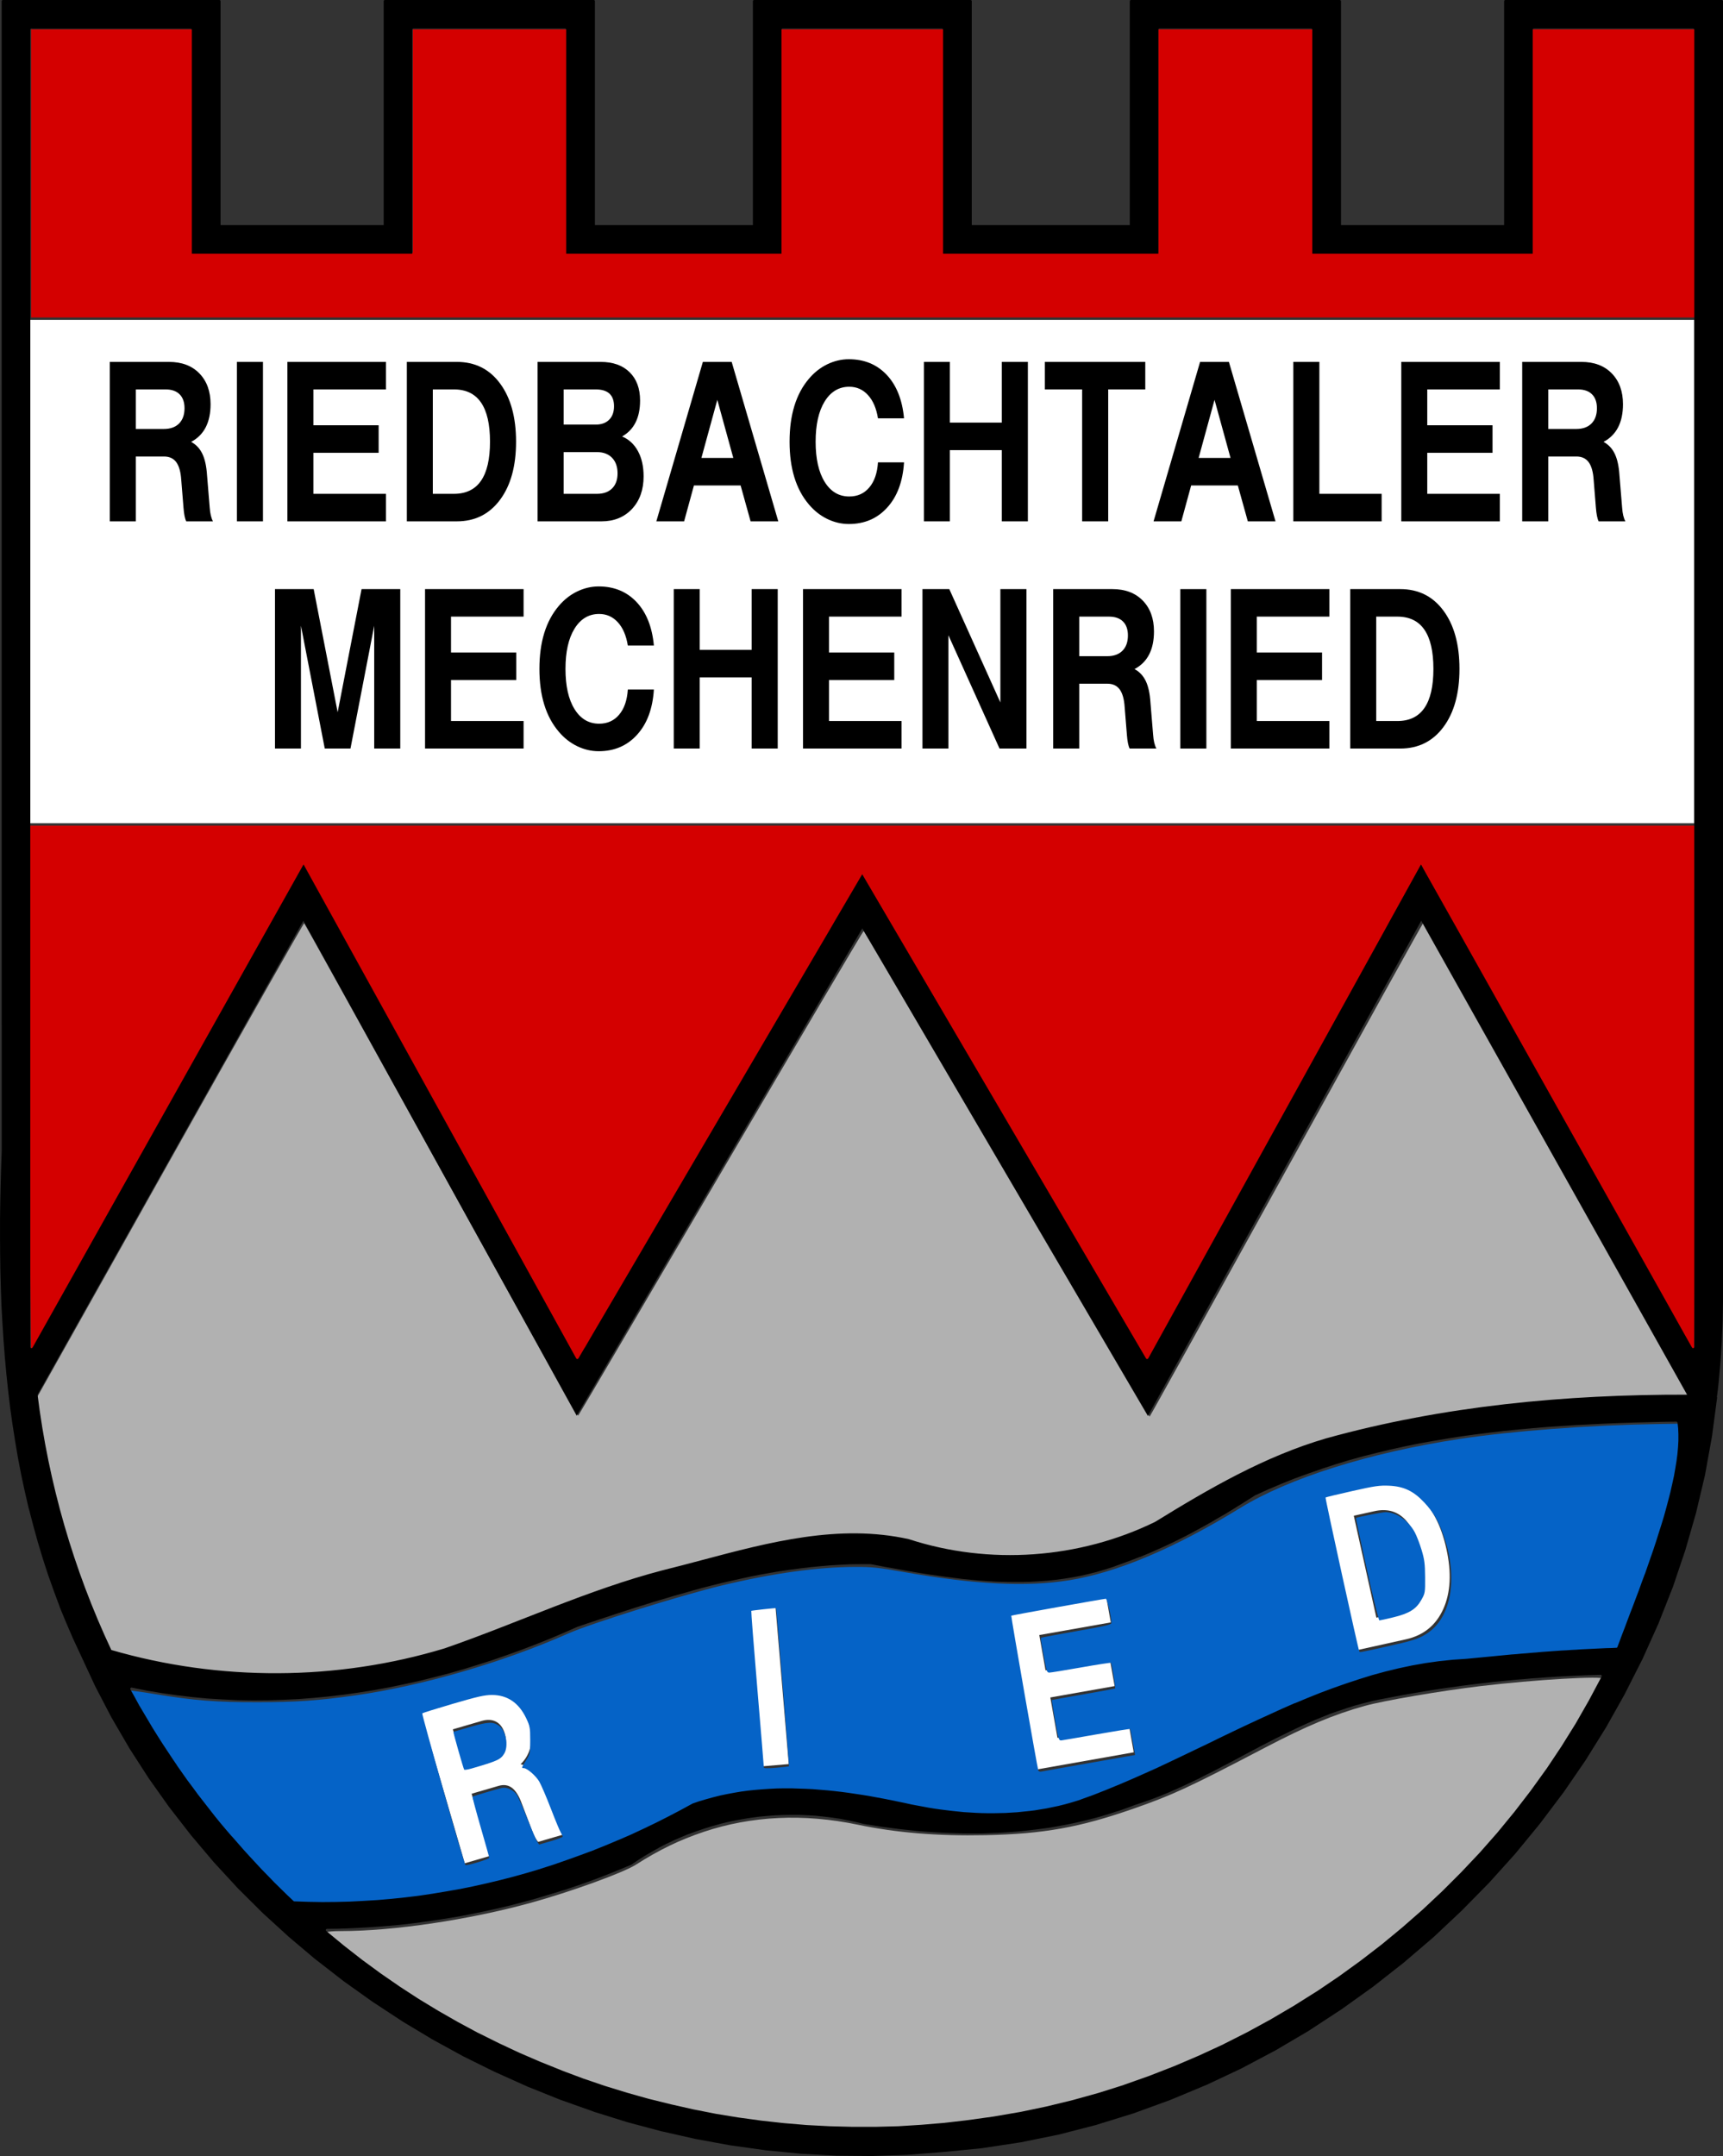 <svg xmlns:xcs="https://www.xtool.com/pages/software" xmlns:dc="http://purl.org/dc/elements/1.1/" xmlns:cc="http://creativecommons.org/ns#" xmlns:rdf="http://www.w3.org/1999/02/22-rdf-syntax-ns#" xmlns:svg="http://www.w3.org/2000/svg" xmlns="http://www.w3.org/2000/svg" xmlns:sodipodi="http://sodipodi.sourceforge.net/DTD/sodipodi-0.dtd" xmlns:inkscape="http://www.inkscape.org/namespaces/inkscape" preserveAspectRatio="xMinYMin meet" width="144.06mm" height="180.25mm" viewBox="181.2 25.66 144.06 180.25" xcs:version="2.6.38" id="svg25782" sodipodi:docname="Wappen_Riedbachtaler_fill_V2.svg" inkscape:version="0.92.3 (2405546, 2018-03-11)" inkscape:export-filename="Z:\MVM\Wappen\Butsch\Wappen_Riedbachtaler_fill_V2.png" inkscape:export-xdpi="600.0014" inkscape:export-ydpi="600.0014"><rect x="181.2" y="25.66" width="144.06" height="180.25" fill="#333333" stroke="none"/><defs id="defs25786"></defs><style id="style25718"></style><g style="fill:#ffffff;stroke:none;fill-opacity:1" transform="matrix(0.719,0,0,0.719,331.753,109.485)" data-view-type="laser" id="g25756-4"><path style="fill:#ffffff;fill-rule:nonzero;stroke:none;fill-opacity:1" inkscape:connector-curvature="0" data-view-type="laser" d="m -156.732,84.496 1.287,4.416 3.12,-0.91 q 1.094,-0.319 1.523,-1.1 0.435,-0.794 0.116,-1.888 -0.294,-1.008 -1.001,-1.396 -0.707,-0.388 -1.724,-0.091 z m 1.384,15.575 -5.189,-17.799 6.605,-1.925 q 2.15,-0.627 3.774,0.296 1.623,0.923 2.25,3.073 0.89,3.053 -0.944,4.837 0.967,0.208 1.649,0.977 0.68,0.76 1.212,2.23 l 1.35,3.523 q 0.355,0.969 0.813,1.43 l -2.986,0.87 q -0.347,-0.368 -0.755,-1.447 l -1.151,-3.019 q -0.475,-1.309 -1.133,-1.815 -0.655,-0.496 -1.558,-0.233 l -3.139,0.915 2.11,7.239 z" id="path25730-4" inkscape:transform-center-x="-3.4734362" inkscape:transform-center-y="-1.1420463"></path><path style="fill:#ffffff;fill-rule:nonzero;stroke:none;fill-opacity:1" inkscape:connector-curvature="0" data-view-type="laser" d="m -120.689,88.791 -1.557,-18.475 3.019,-0.254 1.557,18.475 z" id="path25732-6"></path><path style="fill:#ffffff;fill-rule:nonzero;stroke:none;fill-opacity:1" inkscape:connector-curvature="0" data-view-type="laser" d="m -88.837,89.165 -3.23,-18.257 11.285,-1.996 0.557,3.151 -8.311,1.47 0.726,4.106 7.474,-1.322 0.557,3.151 -7.474,1.322 0.831,4.697 8.311,-1.47 0.557,3.151 z" id="path25734-0"></path><path style="fill:#ffffff;fill-rule:nonzero;stroke:none;fill-opacity:1" inkscape:connector-curvature="0" data-view-type="laser" d="m -51.594,75.29 -4.011,-18.101 5.672,-1.257 q 3.105,-0.688 5.454,1.362 2.359,2.048 3.281,6.207 0.919,4.149 -0.356,6.993 -1.273,2.853 -4.368,3.539 z m 2.256,-3.778 2.402,-0.532 q 4.091,-0.907 2.78,-6.823 -1.315,-5.936 -5.406,-5.029 l -2.402,0.532 z" id="path25736-6"></path></g><g inkscape:groupmode="layer" id="layer3" inkscape:label="weiss_hinten" style="display:inline"><rect style="fill:#ffffff;fill-opacity:1;stroke:none;stroke-width:0.419;stroke-opacity:1" id="rect25875" width="139.133" height="42.082" x="183.726" y="52.402"></rect></g><g inkscape:groupmode="layer" id="layer2" inkscape:label="blau" style="display:inline"><path style="fill:#0563c7;fill-opacity:1;stroke:none;stroke-width:0.402;stroke-opacity:1" d="m 94.11,600.925 c -1.56,-0.17 -2.133,-0.65 -8.235,-6.898 -14.928,-15.286 -26.895,-30.486 -37.388,-47.488 -3.813,-6.178 -7.587,-12.913 -7.362,-13.138 0.107,-0.107 3.593,0.368 7.746,1.057 12.207,2.024 19.36,2.591 32.455,2.571 12.056,-0.018 19.38,-0.53 30.729,-2.151 21.205,-3.027 46.651,-10.425 67.315,-19.57 7.092,-3.139 35.648,-12.059 48.392,-15.117 16.119,-3.868 30.255,-5.831 42.094,-5.846 5.425,-0.007 7.255,0.184 15.264,1.596 22.438,3.956 38.668,4.771 52.132,2.62 15.182,-2.426 33.328,-10.088 54.059,-22.824 15.371,-9.443 40.612,-17.395 69.006,-21.739 16.507,-2.526 40.917,-4.38 62.256,-4.729 l 7.426,-0.122 0.366,1.994 c 0.444,2.42 -0.222,9.897 -1.392,15.641 -1.988,9.754 -6.049,22.619 -12.656,40.088 -2.114,5.589 -4.151,10.976 -4.526,11.97 l -0.683,1.808 -5.21,0.281 c -11.406,0.615 -19.448,1.2 -32.123,2.337 -7.291,0.654 -14.521,1.298 -16.067,1.431 -8.524,0.735 -20.101,3.308 -30.528,6.785 -12.507,4.17 -21.117,7.879 -46.194,19.902 -28.491,13.659 -38.481,17.681 -49.344,19.865 -13.827,2.78 -27.059,2.334 -46.358,-1.561 -27.601,-5.571 -43.532,-5.938 -60.727,-1.397 -3.72,0.982 -6.045,1.965 -12.251,5.178 -28.91,14.968 -58.616,23.795 -89.952,26.727 -6.423,0.601 -25.016,1.081 -28.241,0.729 z m 60.27,-14.839 c -0.029,-0.2 -1.267,-4.578 -2.752,-9.729 -1.485,-5.151 -2.624,-9.441 -2.531,-9.534 0.177,-0.177 7.355,-2.312 9.249,-2.751 1.49,-0.345 3.607,0.6 4.662,2.082 0.474,0.665 1.992,4.091 3.374,7.613 1.382,3.522 2.783,6.796 3.115,7.277 l 0.603,0.874 3.716,-1.067 c 2.044,-0.587 3.716,-1.229 3.716,-1.426 0,-0.197 -0.259,-0.759 -0.576,-1.249 -0.317,-0.489 -1.733,-3.895 -3.147,-7.569 -1.414,-3.673 -3.065,-7.522 -3.669,-8.553 -1.083,-1.848 -3.864,-4.25 -4.921,-4.25 -0.74,0 -0.721,-0.061 0.763,-2.45 1.258,-2.026 1.305,-2.255 1.305,-6.353 0,-3.925 -0.096,-4.454 -1.25,-6.89 -2.322,-4.9 -5.935,-7.368 -10.8,-7.378 -2.303,-0.005 -4.519,0.494 -12.251,2.755 -5.192,1.518 -9.583,2.887 -9.759,3.041 -0.253,0.222 13.018,46.88 13.612,47.858 0.229,0.376 7.605,-1.874 7.543,-2.301 z m 189.466,-29.906 14.278,-2.509 -0.718,-4.022 c -0.395,-2.212 -0.785,-4.089 -0.866,-4.17 -0.081,-0.081 -4.737,0.66 -10.347,1.647 -5.609,0.987 -10.64,1.851 -11.179,1.919 -0.964,0.122 -1,0.015 -2.12,-6.258 -0.627,-3.51 -1.089,-6.416 -1.028,-6.457 0.061,-0.041 4.539,-0.843 9.951,-1.783 5.412,-0.94 9.914,-1.783 10.004,-1.874 0.194,-0.194 -1.034,-7.809 -1.302,-8.077 -0.1,-0.1 -4.333,0.553 -9.407,1.45 -5.074,0.898 -9.595,1.632 -10.046,1.632 -0.724,0 -0.902,-0.462 -1.504,-3.916 -0.376,-2.154 -0.825,-4.595 -0.999,-5.425 -0.174,-0.83 -0.2,-1.578 -0.057,-1.663 0.142,-0.085 5.185,-1.021 11.205,-2.081 8.839,-1.555 10.946,-2.047 10.947,-2.554 0.002,-1.758 -1.346,-7.657 -1.75,-7.655 -0.695,0.004 -29.695,5.197 -29.841,5.344 -0.13,0.13 8.197,47.838 8.522,48.823 0.11,0.333 0.53,0.466 1.08,0.342 0.495,-0.112 7.325,-1.332 15.178,-2.712 z m -94.907,1.046 c 0.113,-0.113 -3.949,-49.757 -4.081,-49.873 -0.117,-0.102 -7.69,0.722 -7.819,0.851 -0.081,0.081 0.78,11.138 1.912,24.573 1.132,13.434 2.055,24.614 2.052,24.843 -0.004,0.283 1.249,0.308 3.898,0.079 2.148,-0.186 3.965,-0.398 4.038,-0.472 z m 187.781,-37.594 c 8.922,-1.971 10.769,-2.552 13.368,-4.205 7.863,-5 10.056,-17.633 5.378,-30.979 -1.646,-4.697 -3.178,-7.321 -6.09,-10.434 -3.384,-3.617 -6.468,-5.089 -11.1,-5.297 -3.007,-0.135 -4.551,0.089 -11.675,1.695 -4.515,1.018 -8.285,1.926 -8.377,2.018 -0.167,0.167 10.308,47.944 10.637,48.52 0.23,0.401 -0.395,0.506 7.86,-1.318 z" id="path25863" inkscape:connector-curvature="0" transform="matrix(0.265,0,0,0.265,181.2,25.66)"></path><path style="fill:#0563c7;fill-opacity:1;stroke:none;stroke-width:0.402;stroke-opacity:1" d="m 146.446,558.282 c -0.291,-0.472 -3.513,-11.808 -3.382,-11.905 0.067,-0.05 2.528,-0.773 5.468,-1.607 5.567,-1.58 6.913,-1.638 8.826,-0.384 2.26,1.481 3.211,6.42 1.711,8.881 -1.12,1.838 -2.182,2.318 -10.351,4.685 -1.155,0.335 -2.177,0.483 -2.272,0.331 z" id="path25865" inkscape:connector-curvature="0" transform="matrix(0.265,0,0,0.265,181.2,25.66)"></path><path style="fill:#0563c7;fill-opacity:1;stroke:none;stroke-width:0.402;stroke-opacity:1" d="m 431.25,495.119 c -1.958,-8.849 -3.494,-16.146 -3.414,-16.217 0.31,-0.274 8.268,-1.836 9.351,-1.836 3.34,0 7.166,2.629 9.162,6.296 0.586,1.076 1.556,3.579 2.157,5.563 0.923,3.047 1.098,4.385 1.129,8.627 0.036,4.907 0.009,5.071 -1.21,7.23 -1.637,2.899 -3.836,4.254 -8.89,5.477 -2.157,0.522 -4.103,0.949 -4.323,0.949 -0.221,-1.3e-4 -2.004,-7.24 -3.962,-16.088 z" id="path25867" inkscape:connector-curvature="0" transform="matrix(0.265,0,0,0.265,181.2,25.66)"></path></g><g inkscape:groupmode="layer" id="layer4" inkscape:label="grau" style="display:inline"><path style="fill:#b1b1b1;fill-opacity:1;stroke:none;stroke-width:0.402;stroke-opacity:1" d="m 78.916,528.65 c -10.152,-0.759 -13.978,-1.128 -18.478,-1.785 -6.884,-1.004 -14.55,-2.537 -20.444,-4.089 l -4.779,-1.258 -1.795,-3.841 C 24.017,497.555 16.255,471.161 12.683,447.16 l -0.954,-6.407 41.975,-74.828 c 23.086,-41.156 42.104,-74.749 42.261,-74.652 0.157,0.097 19.607,35.159 43.221,77.915 23.614,42.756 43.07,77.603 43.235,77.438 0.165,-0.165 20.434,-34.642 45.043,-76.615 24.608,-41.973 44.875,-76.315 45.036,-76.315 0.161,0 20.478,34.474 45.149,76.61 24.671,42.135 44.946,76.615 45.057,76.622 0.11,0.007 19.542,-35.049 43.181,-77.902 23.639,-42.853 43.078,-77.92 43.197,-77.927 0.218,-0.013 83.276,147.869 83.762,149.136 0.24,0.625 -0.425,0.68 -8.318,0.68 -26.599,0.002 -57.553,3.097 -82.891,8.287 -7.613,1.56 -19.494,4.463 -24.704,6.037 -12.156,3.672 -27.425,11.029 -45.986,22.156 -7.31,4.382 -11.903,6.506 -19.087,8.825 -11.454,3.698 -20.287,5.049 -32.938,5.038 -12.163,-0.011 -17.261,-0.775 -31.733,-4.758 -5.925,-1.63 -18.641,-2.27 -27.373,-1.377 -10.129,1.036 -18.737,2.887 -43.123,9.273 -16.292,4.266 -27.981,8.131 -47.337,15.651 -27.952,10.86 -31.973,12.204 -44.247,14.788 -11.605,2.443 -22.016,3.576 -34.947,3.803 -5.081,0.089 -10.143,0.094 -11.247,0.012 z" id="path25869" inkscape:connector-curvature="0" transform="matrix(0.265,0,0,0.265,181.2,25.66)"></path><path style="fill:#b1b1b1;fill-opacity:1;stroke:none;stroke-width:0.402;stroke-opacity:1" d="m 260.575,671.886 c -53.377,-2.658 -105.544,-21.537 -146.913,-53.168 -6.661,-5.093 -10.88,-8.715 -10.628,-9.122 0.128,-0.206 2.221,-0.375 4.652,-0.375 16.386,0 40.133,-3.526 59.485,-8.832 12.682,-3.477 29.468,-9.556 33.485,-12.125 7.312,-4.678 13.778,-7.805 21.417,-10.359 15.071,-5.038 31.51,-5.806 48.448,-2.264 12.288,2.57 25.299,3.642 40.369,3.326 18.367,-0.385 29.71,-2.417 46.796,-8.386 12.383,-4.326 17.527,-6.712 41.374,-19.194 13.083,-6.848 21.844,-10.516 31.532,-13.202 6.066,-1.682 23.959,-4.741 36.553,-6.249 17.008,-2.037 38.964,-3.317 38.964,-2.273 0,0.207 -1.199,2.602 -2.665,5.322 -19.987,37.097 -50.317,69.99 -86.328,93.626 -38.023,24.956 -78.889,39.053 -123.666,42.659 -9.434,0.76 -24.378,1.04 -32.875,0.617 z" id="path25871" inkscape:connector-curvature="0" transform="matrix(0.265,0,0,0.265,181.2,25.66)"></path></g><g inkscape:groupmode="layer" id="layer5" inkscape:label="rot" style="display:inline"><path style="fill:#d40000;fill-opacity:1;stroke:none;stroke-width:1.136;stroke-opacity:1" d="M 9.829,54.709 V 9.264 H 35.392 60.955 V 44.484 79.705 H 95.607 130.26 V 44.484 9.264 h 24.427 24.427 V 44.484 79.705 H 212.63 246.146 V 44.484 9.264 h 26.131 26.131 V 44.484 79.705 h 33.516 33.516 V 44.484 9.264 h 24.995 24.995 V 44.484 79.705 h 34.084 34.084 V 44.484 9.264 h 26.131 26.131 V 54.709 100.155 H 272.845 9.829 Z" id="path25799" inkscape:connector-curvature="0" transform="matrix(0.265,0,0,0.265,181.2,25.66)"></path><path style="fill:#d40000;fill-opacity:1;stroke:none;stroke-width:0.151;stroke-opacity:1" d="M 217.987,118.875 206.582,97.965 195.265,118.381 c -6.224,11.229 -11.372,20.399 -11.441,20.378 -0.068,-0.021 -0.124,-9.945 -0.124,-22.055 V 94.687 h 69.59 69.59 l 0.038,21.97 c 0.021,12.12 -0.02,22.029 -0.091,22.101 -0.072,0.073 -4.351,-7.484 -9.683,-17.103 -5.255,-9.479 -10.359,-18.685 -11.344,-20.458 l -1.791,-3.224 -11.409,20.906 c -6.275,11.498 -11.443,20.906 -11.486,20.906 -0.042,0 -5.41,-9.206 -11.928,-20.457 -6.518,-11.252 -11.871,-20.457 -11.895,-20.457 -0.025,0 -5.377,9.206 -11.894,20.457 -6.517,11.252 -11.885,20.457 -11.928,20.457 -0.043,-9e-5 -5.211,-9.41 -11.484,-20.91 z" id="path25805" inkscape:connector-curvature="0"></path></g><g inkscape:groupmode="layer" id="layer1" inkscape:label="schwarz" style="display:inline"><g style="fill:#000000;stroke:none" transform="matrix(0.719,0,0,0.719,189.193,69.246)" data-view-type="laser" id="g25756"><path data-view-type="laser" d="m 4.68,-15.34 v 4.6 h 3.25 q 1.14,0 1.77,-0.63 0.64,-0.64 0.64,-1.78 0,-1.05 -0.57,-1.62 -0.57,-0.57 -1.63,-0.57 z M 1.65,0 v -18.54 h 6.88 q 2.24,0 3.54,1.34 1.3,1.34 1.3,3.58 0,3.18 -2.26,4.38 0.87,0.47 1.31,1.4 0.44,0.92 0.54,2.48 l 0.31,3.76 q 0.07,1.03 0.38,1.6 H 10.54 Q 10.31,-0.45 10.22,-1.6 L 9.96,-4.82 Q 9.87,-6.21 9.38,-6.88 8.89,-7.54 7.95,-7.54 H 4.68 V 0 Z" id="path25730" inkscape:connector-curvature="0" style="fill:#000000;fill-rule:nonzero;stroke:none"></path><path transform="translate(15.032)" data-view-type="laser" d="M 1.4,0 V -18.54 H 4.43 V 0 Z" id="path25732" inkscape:connector-curvature="0" style="fill:#000000;fill-rule:nonzero;stroke:none"></path><path transform="translate(20.824)" data-view-type="laser" d="m 1.48,0 v -18.54 h 11.46 v 3.2 H 4.5 v 4.17 h 7.59 v 3.2 H 4.5 v 4.77 h 8.44 V 0 Z" id="path25734" inkscape:connector-curvature="0" style="fill:#000000;fill-rule:nonzero;stroke:none"></path><path transform="translate(34.714)" data-view-type="laser" d="m 1.48,0 v -18.54 h 5.81 q 3.18,0 5.03,2.51 1.86,2.51 1.86,6.77 0,4.25 -1.86,6.75 Q 10.46,0 7.29,0 Z M 4.5,-3.2 h 2.46 q 4.19,0 4.19,-6.06 0,-6.08 -4.19,-6.08 H 4.5 Z" id="path25736" inkscape:connector-curvature="0" style="fill:#000000;fill-rule:nonzero;stroke:none"></path><path transform="translate(49.746)" data-view-type="laser" d="m 1.65,0 v -18.54 h 7.32 q 2.17,0 3.38,1.2 1.22,1.19 1.22,3.29 0,3 -2.09,4.18 1.2,0.51 1.85,1.72 0.65,1.2 0.65,2.92 0,2.34 -1.35,3.79 Q 11.27,0 9.09,0 Z m 3.03,-8.05 v 4.85 h 3.88 q 1.13,0 1.76,-0.63 0.63,-0.63 0.63,-1.75 0,-1.15 -0.64,-1.81 -0.64,-0.66 -1.75,-0.66 z m 3.73,-3.2 q 1,0 1.57,-0.57 0.56,-0.57 0.56,-1.56 0,-1.96 -2.13,-1.96 H 4.68 v 4.09 z" id="path25738" inkscape:connector-curvature="0" style="fill:#000000;fill-rule:nonzero;stroke:none"></path><path transform="translate(64.777)" data-view-type="laser" d="M 11.39,0 10.23,-4.17 H 4.8 L 3.66,0 H 0.43 L 5.84,-18.54 H 9.19 L 14.61,0 Z M 9.38,-7.37 7.52,-14.13 5.67,-7.37 Z" id="path25740" inkscape:connector-curvature="0" style="fill:#000000;fill-rule:nonzero;stroke:none"></path><path transform="translate(79.809)" data-view-type="laser" d="m 14.2,-6.86 q -0.21,3.34 -1.95,5.25 -1.73,1.92 -4.47,1.92 -1.29,0 -2.51,-0.59 -1.21,-0.59 -2.13,-1.68 -2.25,-2.64 -2.25,-7.3 0,-4.68 2.25,-7.32 0.92,-1.09 2.13,-1.68 1.22,-0.59 2.51,-0.59 2.7,0 4.41,1.82 1.71,1.82 2.01,5.05 h -3.03 q -0.28,-1.74 -1.16,-2.7 -0.88,-0.97 -2.18,-0.97 -1.8,0 -2.86,1.71 -1.05,1.71 -1.05,4.68 0,2.97 1.05,4.67 1.05,1.7 2.86,1.7 1.45,0 2.33,-1.05 0.89,-1.05 1.01,-2.92 z" id="path25742" inkscape:connector-curvature="0" style="fill:#000000;fill-rule:nonzero;stroke:none"></path><path transform="translate(94.841)" data-view-type="laser" d="M 1.48,0 V -18.54 H 4.5 v 7.06 h 6.04 v -7.06 h 3.03 V 0 H 10.54 V -8.28 H 4.5 V 0 Z" id="path25744" inkscape:connector-curvature="0" style="fill:#000000;fill-rule:nonzero;stroke:none"></path><path transform="translate(109.872)" data-view-type="laser" d="M 4.85,0 V -15.34 H 0.51 v -3.2 h 11.68 v 3.2 H 7.88 V 0 Z" id="path25746" inkscape:connector-curvature="0" style="fill:#000000;fill-rule:nonzero;stroke:none"></path><path transform="translate(122.597)" data-view-type="laser" d="M 11.39,0 10.23,-4.17 H 4.8 L 3.66,0 H 0.43 L 5.84,-18.54 H 9.19 L 14.61,0 Z M 9.38,-7.37 7.52,-14.13 5.67,-7.37 Z" id="path25748" inkscape:connector-curvature="0" style="fill:#000000;fill-rule:nonzero;stroke:none"></path><path transform="translate(137.629)" data-view-type="laser" d="M 1.65,0 V -18.54 H 4.68 V -3.2 h 7.24 V 0 Z" id="path25750" inkscape:connector-curvature="0" style="fill:#000000;fill-rule:nonzero;stroke:none"></path><path transform="translate(150.354)" data-view-type="laser" d="m 1.48,0 v -18.54 h 11.46 v 3.2 H 4.5 v 4.17 h 7.59 v 3.2 H 4.5 v 4.77 h 8.44 V 0 Z" id="path25752" inkscape:connector-curvature="0" style="fill:#000000;fill-rule:nonzero;stroke:none"></path><path transform="translate(164.244)" data-view-type="laser" d="m 4.68,-15.34 v 4.6 h 3.25 q 1.14,0 1.77,-0.63 0.64,-0.64 0.64,-1.78 0,-1.05 -0.57,-1.62 -0.57,-0.57 -1.63,-0.57 z M 1.65,0 v -18.54 h 6.88 q 2.24,0 3.54,1.34 1.3,1.34 1.3,3.58 0,3.18 -2.26,4.38 0.87,0.47 1.31,1.4 0.44,0.92 0.54,2.48 l 0.31,3.76 q 0.07,1.03 0.38,1.6 H 10.54 Q 10.31,-0.45 10.22,-1.6 L 9.96,-4.82 Q 9.87,-6.21 9.38,-6.88 8.89,-7.54 7.95,-7.54 H 4.68 V 0 Z" id="path25754" inkscape:connector-curvature="0" style="fill:#000000;fill-rule:nonzero;stroke:none"></path></g><g style="fill:#000000;stroke:none" transform="matrix(0.719,0,0,0.719,203.198,88.241)" data-view-type="laser" id="g25778"><path data-view-type="laser" d="m 1.38,0 v -18.54 h 4.5 l 2.79,14.32 2.78,-14.32 h 4.5 V 0 H 12.92 V -14.28 L 10.16,0 H 7.17 L 4.4,-14.28 V 0 Z" id="path25758" inkscape:connector-curvature="0" style="fill:#000000;fill-rule:nonzero;stroke:none"></path><path transform="translate(17.351)" data-view-type="laser" d="m 1.48,0 v -18.54 h 11.46 v 3.2 H 4.5 v 4.17 h 7.59 v 3.2 H 4.5 v 4.77 h 8.44 V 0 Z" id="path25760" inkscape:connector-curvature="0" style="fill:#000000;fill-rule:nonzero;stroke:none"></path><path transform="translate(31.242)" data-view-type="laser" d="m 14.2,-6.86 q -0.21,3.34 -1.95,5.25 -1.73,1.92 -4.47,1.92 -1.29,0 -2.51,-0.59 -1.21,-0.59 -2.13,-1.68 -2.25,-2.64 -2.25,-7.3 0,-4.68 2.25,-7.32 0.92,-1.09 2.13,-1.68 1.22,-0.59 2.51,-0.59 2.7,0 4.41,1.82 1.71,1.82 2.01,5.05 h -3.03 q -0.28,-1.74 -1.16,-2.7 -0.88,-0.97 -2.18,-0.97 -1.8,0 -2.86,1.71 -1.05,1.71 -1.05,4.68 0,2.97 1.05,4.67 1.05,1.7 2.86,1.7 1.45,0 2.33,-1.05 0.89,-1.05 1.01,-2.92 z" id="path25762" inkscape:connector-curvature="0" style="fill:#000000;fill-rule:nonzero;stroke:none"></path><path transform="translate(46.273)" data-view-type="laser" d="M 1.48,0 V -18.54 H 4.5 v 7.06 h 6.04 v -7.06 h 3.03 V 0 H 10.54 V -8.28 H 4.5 V 0 Z" id="path25764" inkscape:connector-curvature="0" style="fill:#000000;fill-rule:nonzero;stroke:none"></path><path transform="translate(61.305)" data-view-type="laser" d="m 1.48,0 v -18.54 h 11.46 v 3.2 H 4.5 v 4.17 h 7.59 v 3.2 H 4.5 v 4.77 h 8.44 V 0 Z" id="path25766" inkscape:connector-curvature="0" style="fill:#000000;fill-rule:nonzero;stroke:none"></path><path transform="translate(75.195)" data-view-type="laser" d="M 1.48,0 V -18.54 H 4.6 l 5.94,13.18 v -13.18 h 3.03 V 0 H 10.44 L 4.5,-13.17 V 0 Z" id="path25768" inkscape:connector-curvature="0" style="fill:#000000;fill-rule:nonzero;stroke:none"></path><path transform="translate(90.227)" data-view-type="laser" d="m 4.68,-15.34 v 4.6 h 3.25 q 1.14,0 1.77,-0.63 0.64,-0.64 0.64,-1.78 0,-1.05 -0.57,-1.62 -0.57,-0.57 -1.63,-0.57 z M 1.65,0 v -18.54 h 6.88 q 2.24,0 3.54,1.34 1.3,1.34 1.3,3.58 0,3.18 -2.26,4.38 0.87,0.47 1.31,1.4 0.44,0.92 0.54,2.48 l 0.31,3.76 q 0.07,1.03 0.38,1.6 H 10.54 Q 10.31,-0.45 10.22,-1.6 L 9.96,-4.82 Q 9.87,-6.21 9.38,-6.88 8.89,-7.54 7.95,-7.54 H 4.68 V 0 Z" id="path25770" inkscape:connector-curvature="0" style="fill:#000000;fill-rule:nonzero;stroke:none"></path><path transform="translate(105.259)" data-view-type="laser" d="M 1.4,0 V -18.54 H 4.43 V 0 Z" id="path25772" inkscape:connector-curvature="0" style="fill:#000000;fill-rule:nonzero;stroke:none"></path><path transform="translate(111.051)" data-view-type="laser" d="m 1.48,0 v -18.54 h 11.46 v 3.2 H 4.5 v 4.17 h 7.59 v 3.2 H 4.5 v 4.77 h 8.44 V 0 Z" id="path25774" inkscape:connector-curvature="0" style="fill:#000000;fill-rule:nonzero;stroke:none"></path><path transform="translate(124.941)" data-view-type="laser" d="m 1.48,0 v -18.54 h 5.81 q 3.18,0 5.03,2.51 1.86,2.51 1.86,6.77 0,4.25 -1.86,6.75 Q 10.46,0 7.29,0 Z M 4.5,-3.2 h 2.46 q 4.19,0 4.19,-6.06 0,-6.08 -4.19,-6.08 H 4.5 Z" id="path25776" inkscape:connector-curvature="0" style="fill:#000000;fill-rule:nonzero;stroke:none"></path></g><path style="fill:#000000;fill-rule:evenodd;stroke:none" data-view-type="laser" d="m 199.58,25.67 0.04,0.03 0.02,0.04 v 18.74 h 13.64 V 25.74 l 0.02,-0.04 0.02,-0.02 0.04,-0.02 h 17.48 l 0.04,0.01 0.04,0.03 0.02,0.04 v 18.74 h 13.21 V 25.74 l 0.02,-0.04 0.02,-0.02 0.04,-0.02 h 18.12 l 0.04,0.01 0.04,0.03 0.02,0.04 v 18.74 h 13.21 V 25.76 l 0.01,-0.04 0.03,-0.04 0.04,-0.02 h 17.48 l 0.04,0.01 0.04,0.03 0.02,0.04 v 18.74 h 13.64 V 25.76 l 0.01,-0.04 0.03,-0.04 0.04,-0.02 h 18.12 l 0.04,0.01 0.04,0.03 0.02,0.04 v 108.72 l -0.03,1.68 -0.02,0.56 -0.03,0.56 -0.02,0.56 -0.04,0.56 -0.03,0.56 -0.04,0.56 -0.15,1.68 v 0.01 l -0.06,0.56 -0.07,0.56 -0.02,0.14 0.01,0.01 0.01,0.04 -0.43,3.24 -0.58,3.21 v 0.01 l -0.75,3.17 -0.9,3.13 -1.04,3.08 -0.01,0.02 -1.19,3.02 -1.331,2.96 -1.469,2.9 v 0.01 l -1.591,2.83 -1.719,2.76 -1.84,2.68 -0.01,0.01 -1.96,2.6 -2.06,2.51 -2.18,2.42 -0.01,0.01 -2.28,2.32 -2.37,2.23 -2.47,2.11 -0.01,0.01 -2.56,2.01 -2.64,1.89 -2.72,1.78 -0.01,0.01 -2.8,1.65 -2.87,1.52 -2.93,1.38 h -0.01 l -3,1.25 -3.05,1.11 -3.1,0.96 -0.02,0.01 -3.15,0.81 -3.2,0.65 h -0.01 l -3.23,0.49 -3.27,0.32 -2.95,0.23 h -0.01 l -2.96,0.1 -2.96,-0.03 -2.95,-0.16 h -0.01 l -2.94,-0.29 -2.93,-0.41 -2.9,-0.53 h -0.01 l -2.88,-0.65 -2.85,-0.76 -2.82,-0.88 -0.01,-0.01 -2.79,-0.99 -2.74,-1.1 -2.69,-1.21 h -0.01 l -2.65,-1.31 -2.59,-1.42 -2.53,-1.52 -0.01,-0.01 -2.47,-1.62 -2.4,-1.71 -2.33,-1.81 h -0.01 l -2.25,-1.9 -2.18,-1.99 -2.09,-2.08 -0.01,-0.01 -2,-2.17 -1.9,-2.25 -1.81,-2.33 -0.01,-0.01 -1.71,-2.41 -1.6,-2.48 -1.49,-2.56 -0.01,-0.01 -1.37,-2.63 -1.26,-2.71 -0.61,-1.31 -0.57,-1.32 -0.55,-1.33 v -0.02 l -0.5,-1.35 -0.48,-1.35 -0.44,-1.36 -0.41,-1.36 -0.38,-1.38 -0.36,-1.38 -0.01,-0.01 -0.32,-1.39 -0.3,-1.39 -0.27,-1.4 -0.24,-1.41 -0.22,-1.41 -0.2,-1.41 v -0.01 l -0.17,-1.42 -0.15,-1.42 -0.13,-1.42 -0.11,-1.43 -0.09,-1.43 -0.08,-1.43 -0.05,-1.44 -0.04,-1.43 v -0.01 l -0.02,-1.43 -0.01,-1.44 v -1.43 l 0.02,-1.43 0.03,-1.43 0.04,-1.43 0.05,-1.42 V 25.76 l 0.01,-0.04 0.03,-0.04 0.04,-0.02 h 18.12 z m -15.71,2.39 h 13.27 l 0.04,0.01 0.04,0.03 0.02,0.04 v 18.73 h 18.43 V 28.15 l 0.01,-0.04 0.03,-0.04 0.04,-0.02 h 12.71 l 0.04,0.02 0.02,0.02 0.02,0.04 v 18.74 h 18 V 28.13 l 0.02,-0.04 0.02,-0.02 0.04,-0.02 h 13.33 l 0.04,0.01 0.04,0.03 0.02,0.04 v 18.74 h 18 V 28.15 l 0.01,-0.04 0.03,-0.04 0.04,-0.02 h 12.69 l 0.04,0.01 0.04,0.03 0.02,0.04 v 18.74 h 18.43 V 28.15 l 0.01,-0.04 0.03,-0.04 0.04,-0.02 h 13.33 l 0.04,0.01 0.04,0.03 0.02,0.04 v 110.14 l -0.011,0.04 -0.029,0.04 -0.04,0.02 h -0.04 l -0.04,-0.02 -0.031,-0.03 -0.649,-1.15 -1.801,-3.22 -17.179,-30.62 -0.36,-0.64 -2.3,-4.09 -0.37,-0.67 -0.37,0.67 -2.26,4.09 -0.35,0.64 -16.91,30.62 -1.78,3.22 -1.11,2.01 -0.03,0.05 -0.03,0.03 -0.04,0.02 h -0.05 l -0.04,-0.03 -0.02,-0.02 -23.73,-40.48 -2.31,3.94 -0.37,0.64 -17.95,30.62 -1.89,3.22 -0.67,1.15 -0.02,0.02 -0.52,0.89 -0.03,0.03 -0.05,0.02 h -0.04 l -0.04,-0.03 -0.02,-0.02 -22.8,-41.3 -22.6,40.29 -0.06,0.1 -0.03,0.03 -0.04,0.02 h -0.05 l -0.04,-0.03 -0.02,-0.03 -0.01,-0.04 V 28.15 l 0.01,-0.04 0.03,-0.04 0.04,-0.02 h 0.04 z m 116.16,74.58 -22.853,41.397 q -17.59,-30.029 -23.879,-40.757 l -23.881,40.735 c -7.617,-13.791 -15.234,-27.583 -22.852,-41.375 -7.408,13.206 -14.817,26.413 -22.225,39.619 0.915,7.383 3,14.613 6.168,21.345 9.052,2.63 18.853,2.596 27.876,-0.139 6.09,-2.112 11.954,-4.887 18.216,-6.523 1.087,-0.268 2.18,-0.559 3.278,-0.85 5.671,-1.507 11.48,-3.05 17.312,-1.753 6.713,2.192 14.246,1.656 20.595,-1.449 4.507,-2.78 9.152,-5.474 14.28,-6.975 9.798,-2.721 20.042,-3.68 30.191,-3.656 -7.409,-13.206 -14.817,-26.413 -22.226,-39.619 z m 21.36,41.88 0.04,0.02 0.03,0.06 0.05,0.47 0.02,0.49 v 0.54 l -0.03,0.54 -0.05,0.57 v 0.01 l -0.08,0.6 -0.1,0.61 -0.11,0.63 -0.14,0.64 -0.15,0.66 v 0.01 l -0.17,0.66 -0.18,0.68 -0.19,0.69 -0.21,0.69 -0.22,0.69 -0.22,0.7 -0.23,0.7 -0.72,2.07 -0.01,0.01 -0.25,0.67 -0.24,0.67 -0.25,0.66 -0.24,0.64 -0.24,0.619 -0.23,0.611 -0.22,0.59 -0.22,0.57 -0.2,0.54 -0.19,0.5 v 0.01 l -0.02,0.04 -0.03,0.03 h -0.01 l -0.01,0.01 h -0.03 l -0.41,0.02 -0.42,0.01 -0.84,0.04 -0.41,0.02 -0.84,0.04 -0.42,0.03 -0.41,0.02 -0.42,0.03 -0.42,0.02 -0.42,0.03 -0.41,0.03 -0.84,0.06 -0.42,0.04 -0.41,0.03 -0.42,0.04 -0.42,0.03 -0.41,0.04 -0.42,0.03 -0.42,0.04 -0.41,0.04 -0.42,0.04 -0.41,0.04 -0.84,0.08 -0.41,0.04 -0.42,0.04 -0.41,0.04 -1.17,0.08 -1.15,0.12 -1.14,0.16 -1.13,0.2 -1.13,0.24 -1.11,0.27 -1.1,0.3 -1.09,0.34 -1.09,0.36 -1.08,0.38 -1.07,0.4 -1.07,0.43 -1.06,0.44 v -0.01 l -1.05,0.46 -2.1,0.96 -1.05,0.49 -1.05,0.5 -1.04,0.5 -1.04,0.51 -1.05,0.5 -1.04,0.5 -1.05,0.5 -1.04,0.49 -1.05,0.47 -1.06,0.47 -1.05,0.45 -1.07,0.44 -1.06,0.42 -1.08,0.39 -0.01,0.01 -0.47,0.15 -0.47,0.14 -0.48,0.13 -0.48,0.12 h -0.01 l -0.96,0.2 -0.49,0.08 -0.48,0.08 -0.49,0.06 h -0.01 l -0.98,0.1 -0.98,0.06 -0.98,0.02 h -0.5 l -0.5,-0.01 -0.49,-0.02 -0.98,-0.06 h -0.011 l -0.979,-0.1 -0.98,-0.12 -0.49,-0.07 -0.491,-0.08 -0.479,-0.09 -0.49,-0.09 -0.48,-0.09 h -0.01 l -0.48,-0.11 -0.58,-0.12 -1.18,-0.24 -0.6,-0.11 -0.59,-0.11 -0.6,-0.1 -1.2,-0.18 -0.6,-0.08 -0.6,-0.07 -0.59,-0.06 -0.61,-0.05 -0.6,-0.05 -0.61,-0.03 -1.2,-0.04 h -0.6 l -0.6,0.01 -0.6,0.03 -0.6,0.04 -0.6,0.05 -0.59,0.06 -0.6,0.08 -0.59,0.1 -0.59,0.11 -0.58,0.12 -0.59,0.15 -0.58,0.16 -0.58,0.17 -0.55,0.19 -1.01,0.55 -1.03,0.54 -1.03,0.52 -1.04,0.5 -1.05,0.49 -1.06,0.46 h -0.01 l -1.07,0.45 -1.07,0.43 -1.08,0.4 -1.09,0.39 -1.09,0.38 -1.1,0.35 -0.01,0.01 -1.11,0.33 -1.11,0.31 -1.12,0.29 -1.13,0.27 -1.12,0.25 -1.13,0.23 h -0.01 l -1.14,0.2 -1.14,0.19 -1.14,0.17 -1.15,0.14 -1.15,0.12 -1.15,0.1 h -0.01 l -1.15,0.07 -1.16,0.06 -1.16,0.03 -1.15,0.01 -1.16,-0.02 -1.17,-0.04 h -0.03 l -0.01,-0.01 h -0.01 l -0.04,-0.04 -0.52,-0.49 -0.54,-0.53 -0.53,-0.52 -0.52,-0.54 -0.52,-0.53 -1.02,-1.1 -0.5,-0.55 -0.98,-1.12 h -0.01 l -0.49,-0.57 -0.48,-0.57 -0.47,-0.58 -1.38,-1.77 -0.44,-0.6 -0.45,-0.6 -0.86,-1.22 v -0.01 l -0.42,-0.62 -0.82,-1.24 -0.4,-0.63 -0.4,-0.64 -1.14,-1.92 -0.36,-0.66 -0.37,-0.66 -0.01,-0.04 0.01,-0.05 0.02,-0.03 0.04,-0.03 h 0.05 l 1.26,0.25 1.26,0.21 1.27,0.18 1.26,0.15 1.26,0.12 1.28,0.08 1.27,0.06 1.27,0.02 1.27,-0.01 1.27,-0.04 1.27,-0.06 1.27,-0.1 1.26,-0.12 1.27,-0.15 1.26,-0.18 1.26,-0.2 1.26,-0.23 1.25,-0.26 1.24,-0.27 1.24,-0.31 1.24,-0.32 1.23,-0.35 1.22,-0.38 1.22,-0.39 1.21,-0.42 1.2,-0.43 1.17,-0.45 1.18,-0.47 1.18,-0.5 1.16,-0.51 0.79,-0.27 0.79,-0.26 0.8,-0.27 0.79,-0.261 1.6,-0.519 1.6,-0.5 0.81,-0.24 0.8,-0.241 1.62,-0.459 0.01,-0.01 0.82,-0.22 0.81,-0.211 0.81,-0.199 0.82,-0.19 1.64,-0.361 0.82,-0.16 0.83,-0.149 0.82,-0.14 h 0.02 l 0.83,-0.12 0.83,-0.11 0.83,-0.1 0.83,-0.08 0.83,-0.07 0.84,-0.05 0.83,-0.04 h 0.01 l 0.84,-0.01 H 254 l 1.38,0.26 0.699,0.12 0.701,0.13 1.4,0.24 0.7,0.11 0.71,0.1 0.7,0.099 1.419,0.181 0.711,0.069 0.69,0.06 0.71,0.051 0.71,0.04 0.71,0.02 0.7,0.01 h 0.7 l 0.7,-0.02 0.71,-0.041 0.7,-0.049 0.7,-0.071 0.68,-0.089 0.69,-0.11 0.7,-0.13 0.69,-0.16 0.68,-0.171 0.68,-0.199 0.69,-0.22 0.68,-0.25 0.39,-0.141 0.4,-0.149 0.78,-0.3 v 0.01 l 0.77,-0.32 0.39,-0.17 0.76,-0.34 0.39,-0.18 0.38,-0.18 0.37,-0.18 0.76,-0.38 0.36,-0.19 1.11,-0.6 0.37,-0.21 0.36,-0.2 0.37,-0.22 0.36,-0.21 0.37,-0.21 0.72,-0.44 0.35,-0.22 0.36,-0.22 0.36,-0.23 0.7,-0.44 h -0.01 l 0.02,-0.01 1.1,-0.5 1.11,-0.47 1.12,-0.45 1.13,-0.41 1.13,-0.39 0.01,-0.01 1.14,-0.37 1.14,-0.35 1.16,-0.32 1.15,-0.29 1.17,-0.28 1.17,-0.26 h 0.01 l 1.17,-0.24 1.18,-0.21 1.18,-0.2 1.19,-0.19 1.18,-0.16 1.2,-0.15 1.19,-0.14 h 0.01 l 1.2,-0.12 1.19,-0.11 1.2,-0.1 2.4,-0.16 2.4,-0.12 1.2,-0.05 1.2,-0.04 1.2,-0.03 1.19,-0.03 1.2,-0.02 z m -6.27,21.23 -0.02,-0.03 -0.01,-0.02 -0.04,-0.02 H 315 l -1.28,0.04 -1.92,0.09 -0.65,0.04 -0.64,0.04 -0.64,0.05 -0.64,0.04 -0.64,0.06 -0.64,0.05 -0.64,0.06 -0.64,0.07 -0.64,0.06 h -0.01 l -0.64,0.08 -0.64,0.07 -0.64,0.08 -0.63,0.08 -1.28,0.18 -0.63,0.09 -0.64,0.1 -0.63,0.1 -0.64,0.11 -1.26,0.22 -1.89,0.36 -0.63,0.13 -0.01,0.01 -0.71,0.18 -0.7,0.19 -0.69,0.22 -0.68,0.23 h -0.01 l -0.68,0.24 -0.67,0.27 -0.66,0.27 -0.66,0.29 -0.65,0.3 -0.65,0.31 -1.3,0.64 -1.28,0.66 -1.28,0.68 -0.63,0.34 -0.64,0.34 -0.64,0.33 -0.64,0.34 -0.65,0.32 -0.64,0.33 -0.65,0.31 -0.66,0.31 -0.64,0.29 -0.67,0.29 -0.66,0.27 -0.68,0.26 -0.68,0.24 -0.69,0.23 -0.72,0.27 -0.72,0.25 v -0.01 l -0.73,0.24 -0.74,0.22 -0.74,0.2 -0.74,0.18 -0.75,0.17 -0.74,0.15 -0.76,0.14 -0.76,0.12 -0.76,0.1 -0.76,0.09 -0.76,0.08 -0.76,0.06 -0.77,0.05 -1.54,0.06 h -1.53 l -0.771,-0.02 -0.769,-0.03 -0.77,-0.04 -0.771,-0.05 -0.759,-0.06 -0.77,-0.08 -0.75,-0.08 -0.77,-0.1 -0.76,-0.1 -0.75,-0.12 -0.76,-0.12 -0.65,-0.16 -0.67,-0.14 h -0.01 l -0.66,-0.13 -0.67,-0.1 -0.67,-0.08 -0.67,-0.07 h -0.01 l -0.67,-0.04 -0.68,-0.03 h -0.67 l -0.67,0.01 h -0.01 l -0.68,0.03 -0.67,0.05 -0.67,0.06 -0.67,0.09 h -0.01 l -0.66,0.11 -0.67,0.12 -0.66,0.14 -0.65,0.16 -0.01,0.01 -0.65,0.18 -0.64,0.2 -0.64,0.22 -0.63,0.23 h -0.02 l -0.62,0.26 -0.62,0.27 -0.61,0.29 -0.6,0.31 -0.01,0.01 -0.59,0.33 -0.58,0.34 -0.57,0.36 -0.56,0.38 -0.78,0.33 -0.81,0.33 -0.81,0.32 -0.82,0.31 -0.83,0.3 -1.64,0.56 v -0.01 l -0.84,0.26 -0.83,0.25 -0.84,0.25 -0.85,0.23 -0.84,0.22 -0.85,0.21 -0.85,0.19 -0.86,0.19 -1.7,0.34 -0.87,0.15 -0.86,0.14 -0.86,0.13 -0.87,0.12 -0.87,0.11 -0.87,0.1 -0.86,0.08 -0.87,0.07 -0.87,0.06 -0.87,0.05 -0.88,0.04 -0.87,0.03 -0.88,0.01 h -0.02 l -0.04,0.02 -0.02,0.02 -0.02,0.04 v 0.02 l 0.01,0.04 0.03,0.04 1.48,1.22 1.51,1.18 1.54,1.13 1.58,1.09 0.01,0.01 1.6,1.04 1.63,0.99 1.66,0.95 1.69,0.91 h 0.01 l 1.71,0.85 1.73,0.81 1.76,0.76 1.77,0.71 0.01,0.01 1.79,0.67 1.82,0.62 1.82,0.56 1.84,0.52 h 0.01 l 1.86,0.46 1.86,0.42 1.88,0.37 1.89,0.31 h 0.01 l 1.89,0.26 1.9,0.21 1.91,0.16 1.91,0.1 h 0.02 l 1.91,0.05 h 1.91 l 1.91,-0.05 1.91,-0.12 h 0.01 l 1.91,-0.16 1.9,-0.22 2.23,-0.31 2.21,-0.38 h 0.01 l 2.2,-0.46 2.18,-0.53 2.16,-0.6 2.13,-0.67 0.01,-0.01 2.12,-0.75 2.08,-0.81 2.06,-0.88 2.04,-0.94 0.01,-0.01 2,-1.01 1.96,-1.07 1.94,-1.14 1.89,-1.19 h 0.01 l 1.86,-1.26 1.81,-1.31 1.78,-1.37 1.73,-1.43 0.01,-0.01 1.68,-1.47 1.64,-1.54 1.58,-1.58 1.54,-1.63 0.01,-0.01 1.48,-1.68 1.42,-1.73 1.37,-1.78 1.31,-1.82 0.01,-0.01 1.24,-1.86 1.19,-1.91 1.11,-1.94 1.06,-1.99 v -0.02 l 0.01,-0.01 z" id="path25726" inkscape:connector-curvature="0"></path></g><g inkscape:groupmode="layer" id="layer6" inkscape:label="weiss_vorne" style="display:inline"></g></svg>